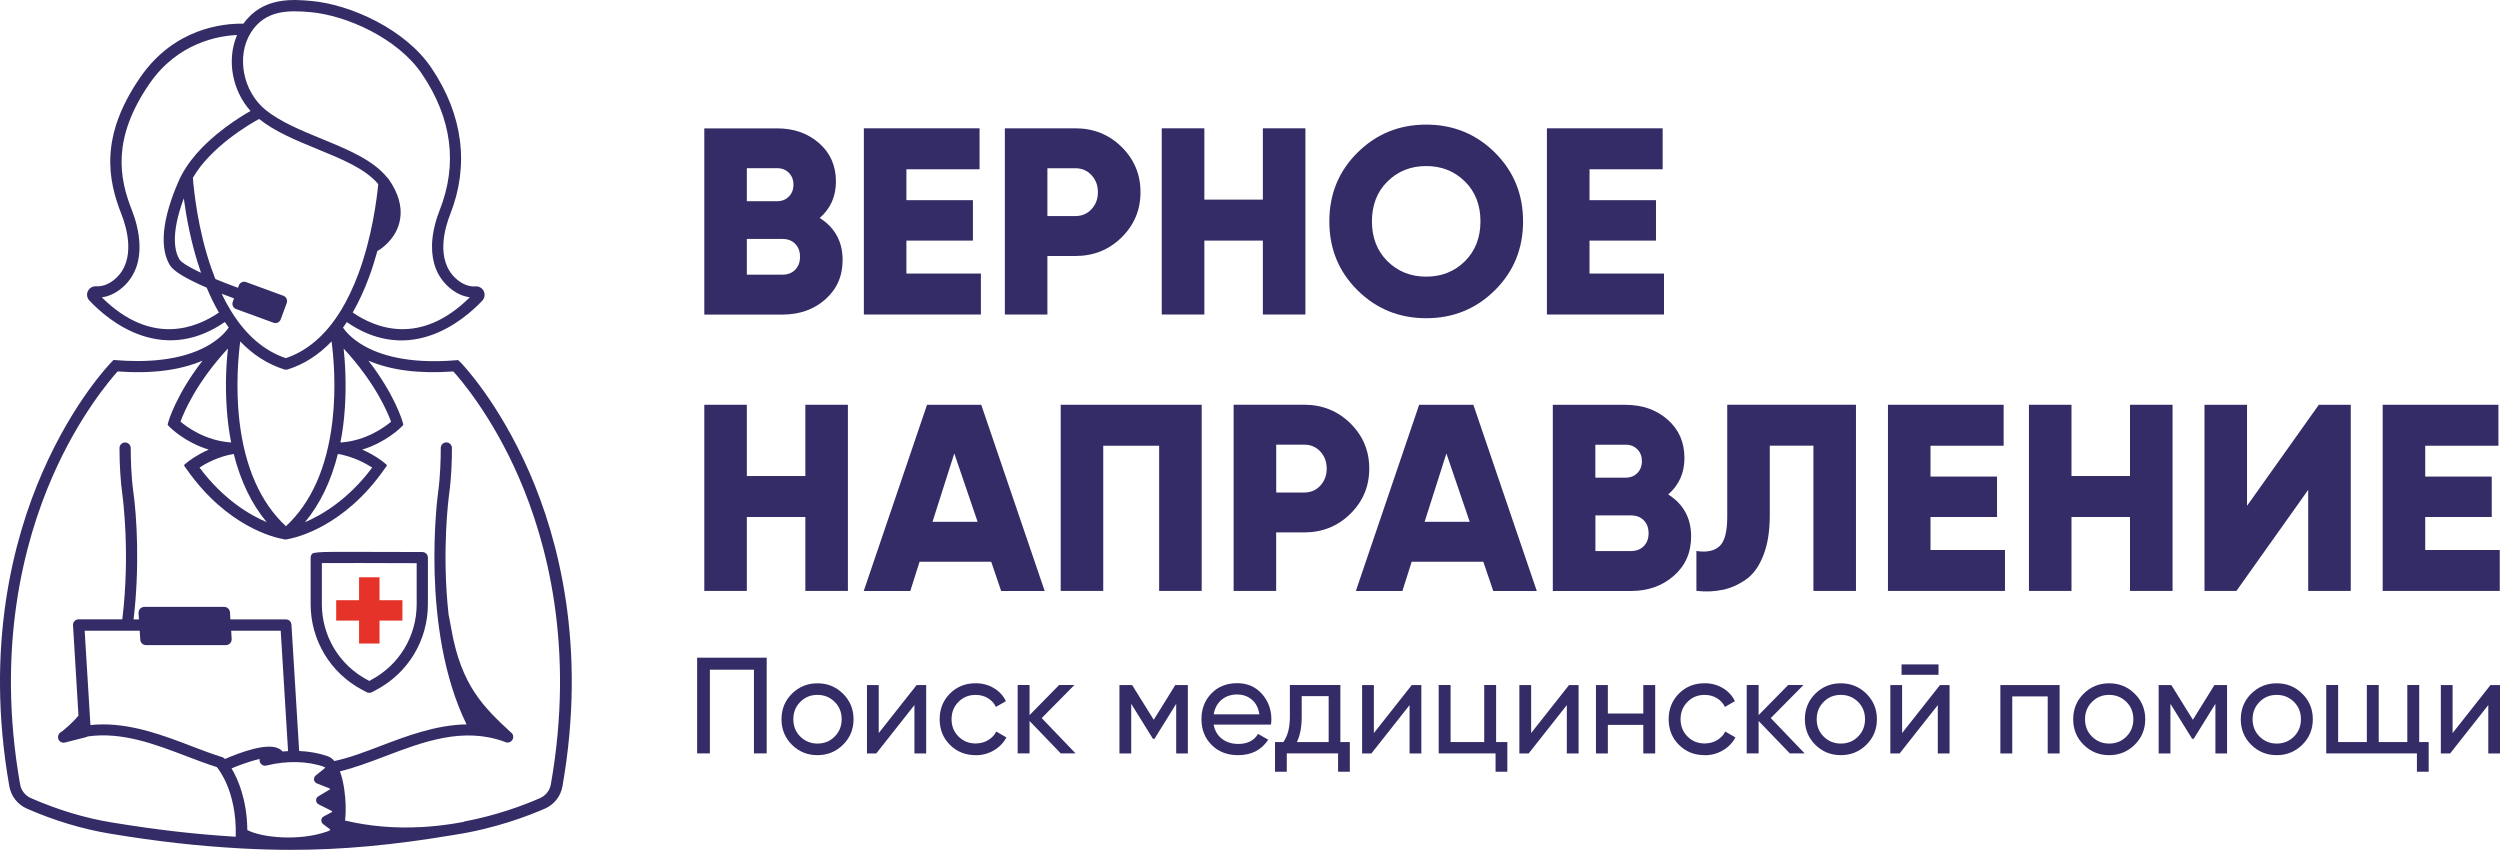 <?xml version="1.0" encoding="UTF-8"?> <svg xmlns="http://www.w3.org/2000/svg" id="_Слой_2" viewBox="0 0 411.9 140.04"> <defs> <style>.cls-1{fill:#e6332a;}.cls-2{fill:#342c67;}</style> </defs> <g id="_Слой_1-2"> <g> <path class="cls-2" d="M75.8,59.64l-.25-.26s-.08-.05-.13-.05l-.36,.03c-7.97,.66-12.67-.97-15.21-2.45-1.96-1.14-2.96-2.37-3.34-2.93,.21-.29,.43-.6,.63-.91,4.41,3.05,9.09,3.8,13.77,2.2,4.04-1.38,7.09-4.18,8.55-5.73,.4-.42,.49-1.03,.25-1.55-.25-.53-.78-.85-1.37-.8-1.1,.07-2.21-.38-3.21-1.28-3.42-3.09-1.81-8.44-.96-10.59,3.19-8.06,2.12-16.41-3.09-24.13C66.78,4.79,57.69,.73,51.32,.16c-3.01-.27-8.04-.72-11.21,3.74-3.31-.06-11.4,.71-17,8.84-6.73,9.76-5.34,16.88-3.1,22.56,.85,2.15,2.46,7.5-.96,10.59-1.27,1.14-2.45,1.32-3.2,1.28-.57-.04-1.12,.27-1.37,.8-.25,.52-.15,1.13,.25,1.55,1.46,1.55,4.51,4.36,8.55,5.73,4.68,1.6,9.36,.85,13.77-2.2,.2,.31,.42,.61,.64,.91-.38,.56-1.38,1.79-3.34,2.93-4.61,2.68-10.81,2.81-15.21,2.45l-.36-.03s-.09,.01-.13,.05l-.25,.26c-.25,.26-6.29,6.47-11.42,18.22-4.73,10.83-9.52,28.6-5.44,51.72,.29,1.63,1.36,2.99,2.87,3.66,4.54,1.99,9.17,3.38,13.76,4.14,7.89,1.3,14.31,2.02,21.46,2.42,.03,0,.05,.01,.07,.01,.02,0,.06,0,.06,0,2.82,.15,5.48,.23,8.12,.23,8.48,0,16.78-.76,26.92-2.46,6.81-1.04,12.32-3.17,15-4.34,1.51-.67,2.58-2.03,2.87-3.66,4.07-23.12-.71-40.89-5.44-51.72-5.12-11.73-11.17-17.96-11.42-18.22ZM30.28,32.68c.37,2.76,1.18,7.53,2.83,12.24,0,0,0,.01,0,.02-2.66-1.25-3.35-1.9-3.53-2.18-.72-1.16-1.56-4,.7-10.07Zm11-14.4c-.88,.5-2.46,1.45-4.18,2.74-3.77,2.82-6.36,5.81-7.7,8.89-3.39,7.8-2.62,11.82-1.39,13.81,.6,.97,2.63,2.2,6.04,3.67,.62,1.47,1.29,2.85,2.02,4.1-3.77,2.59-11.15,5.56-19.3-2.5,.93-.12,2.21-.54,3.52-1.72,4.28-3.87,2.43-10.13,1.44-12.64-2.07-5.23-3.34-11.79,2.9-20.84,4.69-6.81,11.48-7.9,14.43-8.02-1.73,4.02-.84,9.1,2.22,12.52Zm5.56,42.6h.04s.01,.01,.02,.01c0,0,.01,0,.02,0,0,0,.04,0,.05,0,.08,.01,.18,.01,.28,0,0,0,.04,0,.05,0,0,0,.01,0,.02,0,0,0,.02,0,.02,0l.06-.02c2.68-.84,5.11-2.4,7.23-4.62,.3,2.26,.8,7.43,.14,13.13-.89,7.59-3.46,13.42-7.66,17.32-4.2-3.9-6.77-9.73-7.66-17.32-.66-5.69-.16-10.87,.13-13.13,2.12,2.22,4.56,3.77,7.26,4.62Zm6.11,74.26c-.02,.26,.1,.51,.31,.66l1.11,.83s.04,.06,.04,.09c0,.04-.03,.07-.08,.09-.01,0-.14,.07-.31,.15-4.74,1.71-10.96,1.03-13.27-.2-.06-5.12-1.61-8.51-2.6-10.16,.81-.34,2.85-1.16,4.64-1.55-.03,.13-.03,.27,0,.41,.06,.24,.21,.44,.42,.57,.21,.13,.46,.16,.69,.1,3.31-.83,6.78-.75,9.48,.21,.09,.05,.13,.08,.14,.09l.08,.06-1.59,1.29c-.21,.17-.31,.43-.27,.7,.04,.27,.22,.49,.47,.59l2.1,.84s.06,.04,.06,.08c0,.04-.01,.07-.05,.09l-1.88,1.13c-.24,.14-.38,.4-.36,.67,.01,.28,.17,.52,.41,.64l2.18,1.1s.05,.05,.06,.09-.02,.07-.05,.09l-1.35,.72c-.23,.12-.38,.35-.4,.61Zm-32.09-31.22c.09,.01,.19,.01,.26,0h1.9l.09,1.47c.03,.51,.45,.9,.95,.9h13.15c.27,0,.51-.11,.7-.3,.18-.19,.27-.45,.26-.71l-.08-1.36h8.16l1.21,19.83c-.29,.02-.59,.04-.9,.07-.19-.23-.44-.41-.74-.54-1.99-.89-6.29,.7-8.76,1.77-.11-.14-.27-.24-.44-.3-1.64-.51-3.32-1.14-5.09-1.82l-.07-.03c-4.37-1.67-9.33-3.55-14.48-3.55-.7,0-1.4,.04-2.08,.11l-.95-15.54h6.91Zm55.58,31.49c-.68,.12-1.35,.23-2.01,.34-1.69,.25-3.37,.43-5.01,.52-4.39,.23-8.62-.13-12.57-1.08,.11-.93,.12-1.87,.1-2.51-.04-1.61-.31-3.89-.94-5.6,2.39-.56,4.91-1.52,7.36-2.45,6.36-2.42,12.95-4.93,19.81-2.4,.26,.15,.57,.16,.83,.03,.01,0,.02-.01,.06-.03,.03-.02,.06-.03,.09-.05,.16-.11,.28-.26,.34-.44,.15-.41,0-.88-.34-1.08-4.38-4.08-8.16-7.6-9.81-17.08-.1-.6-.23-1.33-.38-2.06-.01-.06-.03-.11-.05-.17-1.19-10.62,.05-19.7,.06-19.79,.4-2.84,.48-5.79,.48-7.75,0-.25-.1-.48-.27-.65-.18-.17-.41-.27-.65-.27-.51,0-.92,.41-.92,.92,0,1.91-.08,4.76-.46,7.5-.03,.22-3,22.3,4.71,38.04-5.03,.08-9.88,1.92-14.16,3.55-2.56,.98-5.2,1.98-7.62,2.49-.32-.38-.67-.64-1.06-.78-1.43-.51-3.02-.8-4.74-.88l-1.27-20.81c-.03-.49-.43-.87-.92-.87h-9.14l-.07-1.16c-.03-.51-.45-.9-.96-.9h-13.14c-.27,0-.51,.11-.7,.3-.18,.19-.27,.45-.26,.71l.06,1.05h-.88c1.05-8.79,.49-17.17-.01-20.75-.38-2.73-.46-5.57-.46-7.48,0-.51-.42-.92-.93-.92-.51,0-.92,.42-.92,.92,0,2.85,.17,5.46,.48,7.73,.05,.39,1.31,9.7-.02,20.49h-7.2c-.25,0-.5,.11-.67,.29-.17,.19-.27,.44-.25,.69l.9,14.88c-1.14,1.37-2.44,2.39-2.78,2.65-.18,.08-.33,.21-.42,.36-.19,.27-.23,.62-.09,.92,.19,.41,.63,.62,1.07,.51l3.45-.88c.1-.02,.19-.07,.27-.12,5.64-.81,11.08,1.26,16.34,3.27,1.54,.59,3.28,1.25,4.96,1.78,.25,.31,.99,1.3,1.67,2.91,.72,1.72,1.56,4.6,1.44,8.56-6.76-.41-12.88-1.12-20.42-2.35-4.44-.73-8.92-2.08-13.32-4.01-.95-.41-1.62-1.27-1.79-2.28-3.99-22.64,.68-40.01,5.29-50.6,4.39-10.08,9.64-16.16,10.78-17.42,5.58,.41,10.29-.19,13.99-1.78-4.33,5.59-5.57,9.87-5.62,10.06l-.12,.43c-.01,.05,0,.11,.04,.15l.31,.32c.1,.1,2.48,2.5,6.41,3.7-2.02,.88-3.29,1.9-3.45,2.02l-.55,.45c-.06,.05-.08,.15-.03,.21l.41,.58c6.64,9.44,14.45,11.24,15.91,11.49,.1,.04,.21,.06,.35,.06,0,0,.04,0,.04,0,.11,0,.22-.02,.27-.04,1.5-.27,9.33-2.07,15.96-11.51l.41-.58c.05-.07,.03-.16-.03-.21l-.55-.45c-.06-.05-1.37-1.11-3.45-2.02,3.93-1.2,6.31-3.6,6.41-3.7l.31-.32s.05-.1,.04-.15l-.12-.43c-.05-.18-1.28-4.45-5.62-10.06,3.71,1.6,8.41,2.19,13.99,1.78,1.14,1.26,6.39,7.33,10.78,17.42,4.61,10.59,9.28,27.96,5.29,50.6-.18,1.02-.85,1.87-1.79,2.28-2.73,1.2-7.13,2.84-12.56,3.87,0,0-.04,0-.04,0Zm-26.2-49.37c2.49-2.99,4.31-6.77,5.43-11.25,2.62,.44,4.73,1.65,5.65,2.25-3.99,5.35-8.44,7.88-11.07,9Zm-17.38-9c.91-.6,3.01-1.81,5.65-2.25,1.12,4.47,2.94,8.25,5.43,11.24-2.64-1.12-7.09-3.64-11.07-9Zm5.7-27.89l-.21,.58c-.09,.23-.08,.49,.03,.71,.1,.23,.29,.4,.53,.48l6.14,2.25c.49,.18,1.02-.07,1.2-.55l.99-2.69c.18-.48-.07-1.02-.55-1.2l-6.14-2.25c-.24-.09-.49-.08-.72,.03-.23,.1-.4,.29-.48,.53l-.14,.38c-1.24-.45-2.55-.96-3.73-1.45-.22-.56-.43-1.12-.63-1.68-2.28-6.51-2.92-13.05-3.06-14.9,0-.03,0-.07-.01-.1,2.97-5.14,9.41-8.87,10.91-9.69,2.62,2.1,6.15,3.55,9.57,4.95,4.1,1.68,7.97,3.27,10.06,5.79-.24,2.47-1.02,8.69-3.25,14.71-.85,2.29-1.83,4.35-2.89,6.09,0,0-.03,.03-.03,.03-.06,.09-.1,.17-.1,.17h0c-2.43,3.91-5.44,6.49-8.96,7.67-3.52-1.18-6.54-3.76-8.95-7.65-.03-.07-.07-.13-.11-.18,0,0,0,0-.01-.01-.53-.86-1.03-1.79-1.5-2.77,.82,.32,1.53,.58,2.04,.76Zm17.53,23.75c.35-1.76,.59-3.62,.72-5.54,.28-4,.06-7.54-.19-9.93,5.21,5.64,7.26,10.52,7.81,12.05-.98,.83-4.08,3.16-8.34,3.43Zm15.09-32.4c-.04,2.82,.87,5.09,2.71,6.76,1.31,1.19,2.59,1.6,3.52,1.72-8.15,8.07-15.53,5.1-19.3,2.51,.99-1.72,1.89-3.66,2.68-5.79,.51-1.37,.97-2.83,1.39-4.36,.04-.02,.08-.03,.12-.05,.11-.06,2.71-1.57,3.49-4.56,.53-2.01,.12-4.16-1.22-6.39-.14-.23-.29-.45-.44-.67-.06-.16-.17-.29-.31-.39-2.37-2.94-6.5-4.63-10.88-6.43-3.31-1.36-6.74-2.77-9.16-4.72-3.77-3.05-4.89-8.89-2.44-12.77,2.34-3.7,6.13-3.69,9.8-3.36,5.94,.53,14.41,4.29,18.4,10.21,4.92,7.3,5.9,14.84,2.9,22.42-.56,1.42-1.23,3.59-1.27,5.89Zm-33.82,26.86c.13,1.92,.38,3.78,.72,5.54-4.26-.27-7.36-2.6-8.34-3.43,.55-1.53,2.59-6.4,7.81-12.05-.26,2.39-.47,5.93-.19,9.93Z"></path> <path class="cls-2" d="M69.58,90.95s-4.35-.02-8.71-.02c-2.18,0-4.36,0-6.01,0q-3.11,0-3.41,.29c-.17,.17-.27,.41-.27,.65v7.68c0,5.93,3.26,11.34,8.5,14.11l.68,.36c.14,.09,.31,.13,.48,.13s.33-.04,.46-.12l.7-.37c5.24-2.77,8.5-8.18,8.5-14.11v-7.68c0-.51-.41-.92-.92-.92Zm-.93,1.84v6.76c0,5.25-2.88,10.03-7.52,12.48l-.29,.16-.29-.16c-4.64-2.45-7.52-7.23-7.52-12.48v-6.78c2.38-.02,9.47,0,15.62,.02Z"></path> <polygon class="cls-1" points="59.16 106.03 59.61 106.03 62.53 106.03 62.53 106.03 62.53 105.58 62.53 102.25 66.3 102.25 66.3 102.25 66.3 101.81 66.31 98.89 66.31 98.89 62.53 98.89 62.53 95.11 62.08 95.11 59.16 95.11 59.16 95.11 59.16 95.55 59.16 98.89 55.39 98.89 55.39 98.89 55.39 99.33 55.39 102.25 59.16 102.25 59.16 106.03"></polygon> <g> <path class="cls-2" d="M135.98,49.32c1.9-1.67,2.85-3.83,2.85-6.49,0-3.01-1.26-5.32-3.77-6.92,1.78-1.55,2.67-3.55,2.67-6,0-2.6-.93-4.71-2.78-6.33-1.86-1.62-4.16-2.43-6.9-2.43h-12.01v30.68h12.88c2.8,0,5.16-.83,7.06-2.5Zm-12.93-21.61h5c.79,0,1.43,.26,1.93,.77,.5,.51,.75,1.16,.75,1.95s-.25,1.44-.75,1.95c-.5,.51-1.14,.77-1.93,.77h-5v-5.43Zm0,11.66h5.87c.88,0,1.58,.27,2.1,.81,.53,.54,.79,1.25,.79,2.13s-.26,1.59-.79,2.13c-.53,.54-1.23,.81-2.1,.81h-5.87v-5.87Z"></path> <polygon class="cls-2" points="161.61 45.07 149.34 45.07 149.34 39.64 160.3 39.64 160.3 32.98 149.34 32.98 149.34 27.89 161.39 27.89 161.39 21.14 142.33 21.14 142.33 51.82 161.61 51.82 161.61 45.07"></polygon> <path class="cls-2" d="M172.57,42.18h4.6c3.01,0,5.55-1.02,7.63-3.07,2.07-2.04,3.11-4.53,3.11-7.45s-1.04-5.4-3.11-7.45c-2.07-2.04-4.62-3.07-7.63-3.07h-11.61v30.68h7.01v-9.64Zm0-14.46h4.6c1.08,0,1.97,.38,2.67,1.14s1.05,1.69,1.05,2.8-.35,2.05-1.05,2.8c-.7,.76-1.59,1.14-2.67,1.14h-4.6v-7.89Z"></path> <polygon class="cls-2" points="198.43 39.64 208.07 39.64 208.07 51.82 215.08 51.82 215.08 21.14 208.07 21.14 208.07 32.89 198.43 32.89 198.43 21.14 191.41 21.14 191.41 51.82 198.43 51.82 198.43 39.64"></polygon> <path class="cls-2" d="M234.98,52.43c4.44,0,8.21-1.53,11.31-4.6,3.1-3.07,4.65-6.85,4.65-11.35s-1.55-8.28-4.65-11.35c-3.1-3.07-6.87-4.6-11.31-4.6s-8.21,1.53-11.31,4.6c-3.1,3.07-4.65,6.85-4.65,11.35s1.55,8.28,4.65,11.35c3.1,3.07,6.87,4.6,11.31,4.6Zm-6.38-22.53c1.71-1.69,3.83-2.54,6.38-2.54s4.67,.85,6.38,2.54c1.71,1.69,2.56,3.89,2.56,6.57s-.86,4.88-2.56,6.57c-1.71,1.69-3.83,2.54-6.38,2.54s-4.67-.85-6.38-2.54c-1.71-1.69-2.56-3.89-2.56-6.57s.85-4.88,2.56-6.57Z"></path> <polygon class="cls-2" points="274.16 45.07 261.89 45.07 261.89 39.64 272.84 39.64 272.84 32.98 261.89 32.98 261.89 27.89 273.94 27.89 273.94 21.14 254.87 21.14 254.87 51.82 274.16 51.82 274.16 45.07"></polygon> <polygon class="cls-2" points="132.69 78.43 123.05 78.43 123.05 66.69 116.04 66.69 116.04 97.36 123.05 97.36 123.05 85.18 132.69 85.18 132.69 97.36 139.7 97.36 139.7 66.69 132.69 66.69 132.69 78.43"></polygon> <path class="cls-2" d="M161.68,66.69h-8.94l-10.43,30.68h7.67l1.53-4.82h11.8l1.64,4.82h7.17l-10.45-30.68Zm-8.04,19.28l3.59-11.26,3.84,11.26h-7.43Z"></path> <polygon class="cls-2" points="190.98 97.36 197.99 97.36 197.99 66.69 174.76 66.69 174.76 97.36 181.77 97.36 181.77 73.44 190.98 73.44 190.98 97.36"></polygon> <path class="cls-2" d="M222.49,69.75c-2.08-2.04-4.62-3.07-7.63-3.07h-11.61v30.68h7.01v-9.64h4.6c3.01,0,5.55-1.02,7.63-3.07,2.07-2.04,3.11-4.53,3.11-7.45s-1.04-5.4-3.11-7.45Zm-4.95,10.26c-.7,.76-1.59,1.14-2.67,1.14h-4.6v-7.89h4.6c1.08,0,1.97,.38,2.67,1.14,.7,.76,1.05,1.7,1.05,2.8s-.35,2.05-1.05,2.81Z"></path> <path class="cls-2" d="M233.82,66.69l-10.43,30.68h7.67l1.53-4.82h11.8l1.64,4.82h7.17l-10.45-30.68h-8.94Zm.9,19.28l3.59-11.26,3.84,11.26h-7.43Z"></path> <path class="cls-2" d="M255.84,66.69v30.68h12.88c2.8,0,5.16-.83,7.06-2.5,1.9-1.67,2.85-3.83,2.85-6.49,0-3.01-1.26-5.32-3.77-6.92,1.78-1.55,2.67-3.55,2.67-6,0-2.6-.93-4.71-2.78-6.33s-4.16-2.43-6.9-2.43h-12.01Zm15.78,21.17c0,.88-.26,1.58-.79,2.12-.53,.54-1.23,.81-2.1,.81h-5.87v-5.87h5.87c.88,0,1.58,.27,2.1,.81,.53,.54,.79,1.25,.79,2.13Zm-1.1-11.88c0,.79-.25,1.44-.74,1.95-.5,.51-1.14,.77-1.93,.77h-5v-5.43h5c.79,0,1.43,.26,1.93,.77,.5,.51,.74,1.16,.74,1.95Z"></path> <path class="cls-2" d="M283.82,97.19c1.33-.29,2.6-.85,3.81-1.69,1.21-.83,2.18-2.15,2.89-3.97,.72-1.81,1.07-4.02,1.07-6.62v-11.48h7.19v23.93h7.01v-30.68h-21.21v18.49c0,2.43-.42,4.03-1.27,4.82-.85,.79-2.12,1.05-3.81,.79v6.57c1.55,.18,2.99,.12,4.32-.18Z"></path> <polygon class="cls-2" points="330.34 90.62 318.07 90.62 318.07 85.18 329.03 85.18 329.03 78.52 318.07 78.52 318.07 73.44 330.12 73.44 330.12 66.69 311.06 66.69 311.06 97.36 330.34 97.36 330.34 90.62"></polygon> <polygon class="cls-2" points="341.3 85.18 350.94 85.18 350.94 97.36 357.95 97.36 357.95 66.69 350.94 66.69 350.94 78.43 341.3 78.43 341.3 66.69 334.29 66.69 334.29 97.36 341.3 97.36 341.3 85.18"></polygon> <polygon class="cls-2" points="380.3 97.36 387.31 97.36 387.31 66.69 382.05 66.69 370.22 83.34 370.22 66.69 363.21 66.69 363.21 97.36 368.47 97.36 380.3 80.71 380.3 97.36"></polygon> <polygon class="cls-2" points="399.58 90.62 399.58 85.18 410.54 85.18 410.54 78.52 399.58 78.52 399.58 73.44 411.64 73.44 411.64 66.69 392.57 66.69 392.57 97.36 411.86 97.36 411.86 90.62 399.58 90.62"></polygon> <g> <path class="cls-2" d="M126.32,108.36v15.77h-2.1v-13.79h-7.26v13.79h-2.1v-15.77h11.45Z"></path> <path class="cls-2" d="M138.89,122.71c-1.16,1.14-2.56,1.71-4.21,1.71s-3.05-.57-4.2-1.71c-1.15-1.14-1.72-2.55-1.72-4.21s.57-3.07,1.72-4.21c1.15-1.14,2.55-1.71,4.2-1.71s3.06,.57,4.21,1.71c1.16,1.14,1.74,2.55,1.74,4.21s-.58,3.07-1.74,4.21Zm-4.21-.2c1.13,0,2.07-.38,2.84-1.15s1.15-1.72,1.15-2.86-.38-2.1-1.15-2.86-1.71-1.15-2.84-1.15-2.05,.38-2.82,1.15-1.15,1.72-1.15,2.86,.38,2.1,1.15,2.86,1.71,1.15,2.82,1.15Z"></path> <path class="cls-2" d="M151.02,112.87h1.58v11.27h-1.94v-7.97l-6.29,7.97h-1.53v-11.27h1.94v7.91l6.24-7.91Z"></path> <path class="cls-2" d="M160.75,124.42c-1.7,0-3.11-.57-4.24-1.7-1.13-1.13-1.69-2.54-1.69-4.22s.56-3.09,1.69-4.23c1.13-1.13,2.54-1.7,4.24-1.7,1.11,0,2.11,.27,3,.8s1.55,1.25,1.98,2.15l-1.64,.95c-.29-.6-.72-1.08-1.32-1.44-.59-.36-1.27-.54-2.02-.54-1.13,0-2.07,.38-2.83,1.15-.76,.77-1.14,1.72-1.14,2.86s.38,2.07,1.14,2.84c.76,.77,1.7,1.15,2.83,1.15,.75,0,1.43-.18,2.03-.53,.6-.35,1.06-.83,1.37-1.43l1.67,.97c-.48,.89-1.17,1.6-2.07,2.13-.9,.53-1.9,.8-3,.8Z"></path> <path class="cls-2" d="M177.2,124.13h-2.43l-5.14-5.34v5.34h-1.96v-11.27h1.96v4.96l4.87-4.96h2.52l-5.39,5.45,5.57,5.81Z"></path> <path class="cls-2" d="M195.71,112.87v11.27h-1.92v-8.18l-3.58,5.77h-.25l-3.58-5.77v8.18h-1.94v-11.27h2.09l3.56,5.72,3.55-5.72h2.07Z"></path> <path class="cls-2" d="M199.96,119.4c.19,1.01,.66,1.79,1.39,2.34,.73,.56,1.63,.83,2.69,.83,1.49,0,2.57-.55,3.24-1.65l1.67,.95c-1.1,1.7-2.75,2.55-4.96,2.55-1.79,0-3.24-.56-4.36-1.68-1.12-1.12-1.68-2.54-1.68-4.25s.55-3.11,1.64-4.24,2.52-1.69,4.26-1.69c1.65,0,3,.58,4.05,1.75,1.04,1.16,1.57,2.57,1.57,4.2,0,.29-.02,.58-.07,.88h-9.44Zm3.9-4.98c-1.05,0-1.92,.3-2.61,.89-.69,.59-1.12,1.39-1.28,2.38h7.53c-.17-1.07-.59-1.88-1.26-2.43-.68-.56-1.46-.83-2.37-.83Z"></path> <path class="cls-2" d="M220.85,122.26h1.55v4.89h-1.94v-3.02h-8.45v3.02h-1.94v-4.89h1.37c.72-.99,1.08-2.38,1.08-4.17v-5.23h8.32v9.4Zm-7.17,0h5.23v-7.57h-4.44v3.4c0,1.68-.26,3.07-.79,4.17Z"></path> <path class="cls-2" d="M232.6,112.87h1.58v11.27h-1.94v-7.97l-6.29,7.97h-1.53v-11.27h1.94v7.91l6.24-7.91Z"></path> <path class="cls-2" d="M246.5,122.26h1.85v4.89h-1.94v-3.02h-9.37v-11.27h1.96v9.4h5.54v-9.4h1.96v9.4Z"></path> <path class="cls-2" d="M258.51,112.87h1.58v11.27h-1.94v-7.97l-6.29,7.97h-1.53v-11.27h1.94v7.91l6.24-7.91Z"></path> <path class="cls-2" d="M270.75,112.87h1.96v11.27h-1.96v-4.71h-5.84v4.71h-1.96v-11.27h1.96v4.69h5.84v-4.69Z"></path> <path class="cls-2" d="M280.86,124.42c-1.7,0-3.11-.57-4.24-1.7-1.13-1.13-1.69-2.54-1.69-4.22s.56-3.09,1.69-4.23c1.13-1.13,2.54-1.7,4.24-1.7,1.11,0,2.11,.27,3,.8,.89,.53,1.55,1.25,1.98,2.15l-1.64,.95c-.29-.6-.73-1.08-1.32-1.44s-1.27-.54-2.02-.54c-1.13,0-2.07,.38-2.83,1.15s-1.14,1.72-1.14,2.86,.38,2.07,1.14,2.84,1.7,1.15,2.83,1.15c.75,0,1.43-.18,2.03-.53,.6-.35,1.06-.83,1.37-1.43l1.67,.97c-.48,.89-1.17,1.6-2.07,2.13-.9,.53-1.9,.8-3,.8Z"></path> <path class="cls-2" d="M297.32,124.13h-2.43l-5.14-5.34v5.34h-1.96v-11.27h1.96v4.96l4.87-4.96h2.52l-5.39,5.45,5.57,5.81Z"></path> <path class="cls-2" d="M307.5,122.71c-1.16,1.14-2.56,1.71-4.21,1.71s-3.05-.57-4.2-1.71c-1.15-1.14-1.72-2.55-1.72-4.21s.57-3.07,1.72-4.21c1.15-1.14,2.55-1.71,4.2-1.71s3.06,.57,4.21,1.71c1.16,1.14,1.74,2.55,1.74,4.21s-.58,3.07-1.74,4.21Zm-4.21-.2c1.13,0,2.07-.38,2.84-1.15s1.15-1.72,1.15-2.86-.38-2.1-1.15-2.86-1.71-1.15-2.84-1.15-2.05,.38-2.82,1.15-1.15,1.72-1.15,2.86,.38,2.1,1.15,2.86,1.71,1.15,2.82,1.15Z"></path> <path class="cls-2" d="M319.63,112.87h1.58v11.27h-1.94v-7.97l-6.29,7.97h-1.53v-11.27h1.94v7.91l6.24-7.91Zm-6.33-1.69v-1.71h6.09v1.71h-6.09Z"></path> <path class="cls-2" d="M339.34,112.87v11.27h-1.96v-9.4h-5.84v9.4h-1.96v-11.27h9.76Z"></path> <path class="cls-2" d="M351.71,122.71c-1.16,1.14-2.56,1.71-4.21,1.71s-3.05-.57-4.2-1.71c-1.15-1.14-1.72-2.55-1.72-4.21s.57-3.07,1.72-4.21c1.15-1.14,2.55-1.71,4.2-1.71s3.06,.57,4.21,1.71c1.16,1.14,1.74,2.55,1.74,4.21s-.58,3.07-1.74,4.21Zm-4.21-.2c1.13,0,2.07-.38,2.84-1.15s1.15-1.72,1.15-2.86-.38-2.1-1.15-2.86-1.71-1.15-2.84-1.15-2.05,.38-2.82,1.15-1.15,1.72-1.15,2.86,.38,2.1,1.15,2.86,1.71,1.15,2.82,1.15Z"></path> <path class="cls-2" d="M366.93,112.87v11.27h-1.92v-8.18l-3.58,5.77h-.25l-3.58-5.77v8.18h-1.94v-11.27h2.09l3.55,5.72,3.55-5.72h2.07Z"></path> <path class="cls-2" d="M379.32,122.71c-1.16,1.14-2.56,1.71-4.21,1.71s-3.05-.57-4.2-1.71c-1.15-1.14-1.72-2.55-1.72-4.21s.57-3.07,1.72-4.21c1.15-1.14,2.55-1.71,4.2-1.71s3.06,.57,4.21,1.71c1.16,1.14,1.74,2.55,1.74,4.21s-.58,3.07-1.74,4.21Zm-4.21-.2c1.13,0,2.07-.38,2.84-1.15s1.15-1.72,1.15-2.86-.38-2.1-1.15-2.86-1.71-1.15-2.84-1.15-2.05,.38-2.82,1.15-1.15,1.72-1.15,2.86,.38,2.1,1.15,2.86,1.7,1.15,2.82,1.15Z"></path> <path class="cls-2" d="M398.59,122.26h1.56v4.89h-1.94v-3.02h-14.94v-11.27h1.96v9.4h4.73v-9.4h1.96v9.4h4.71v-9.4h1.96v9.4Z"></path> <path class="cls-2" d="M410.33,112.87h1.58v11.27h-1.94v-7.97l-6.29,7.97h-1.53v-11.27h1.94v7.91l6.24-7.91Z"></path> </g> </g> </g> </g> </svg> 